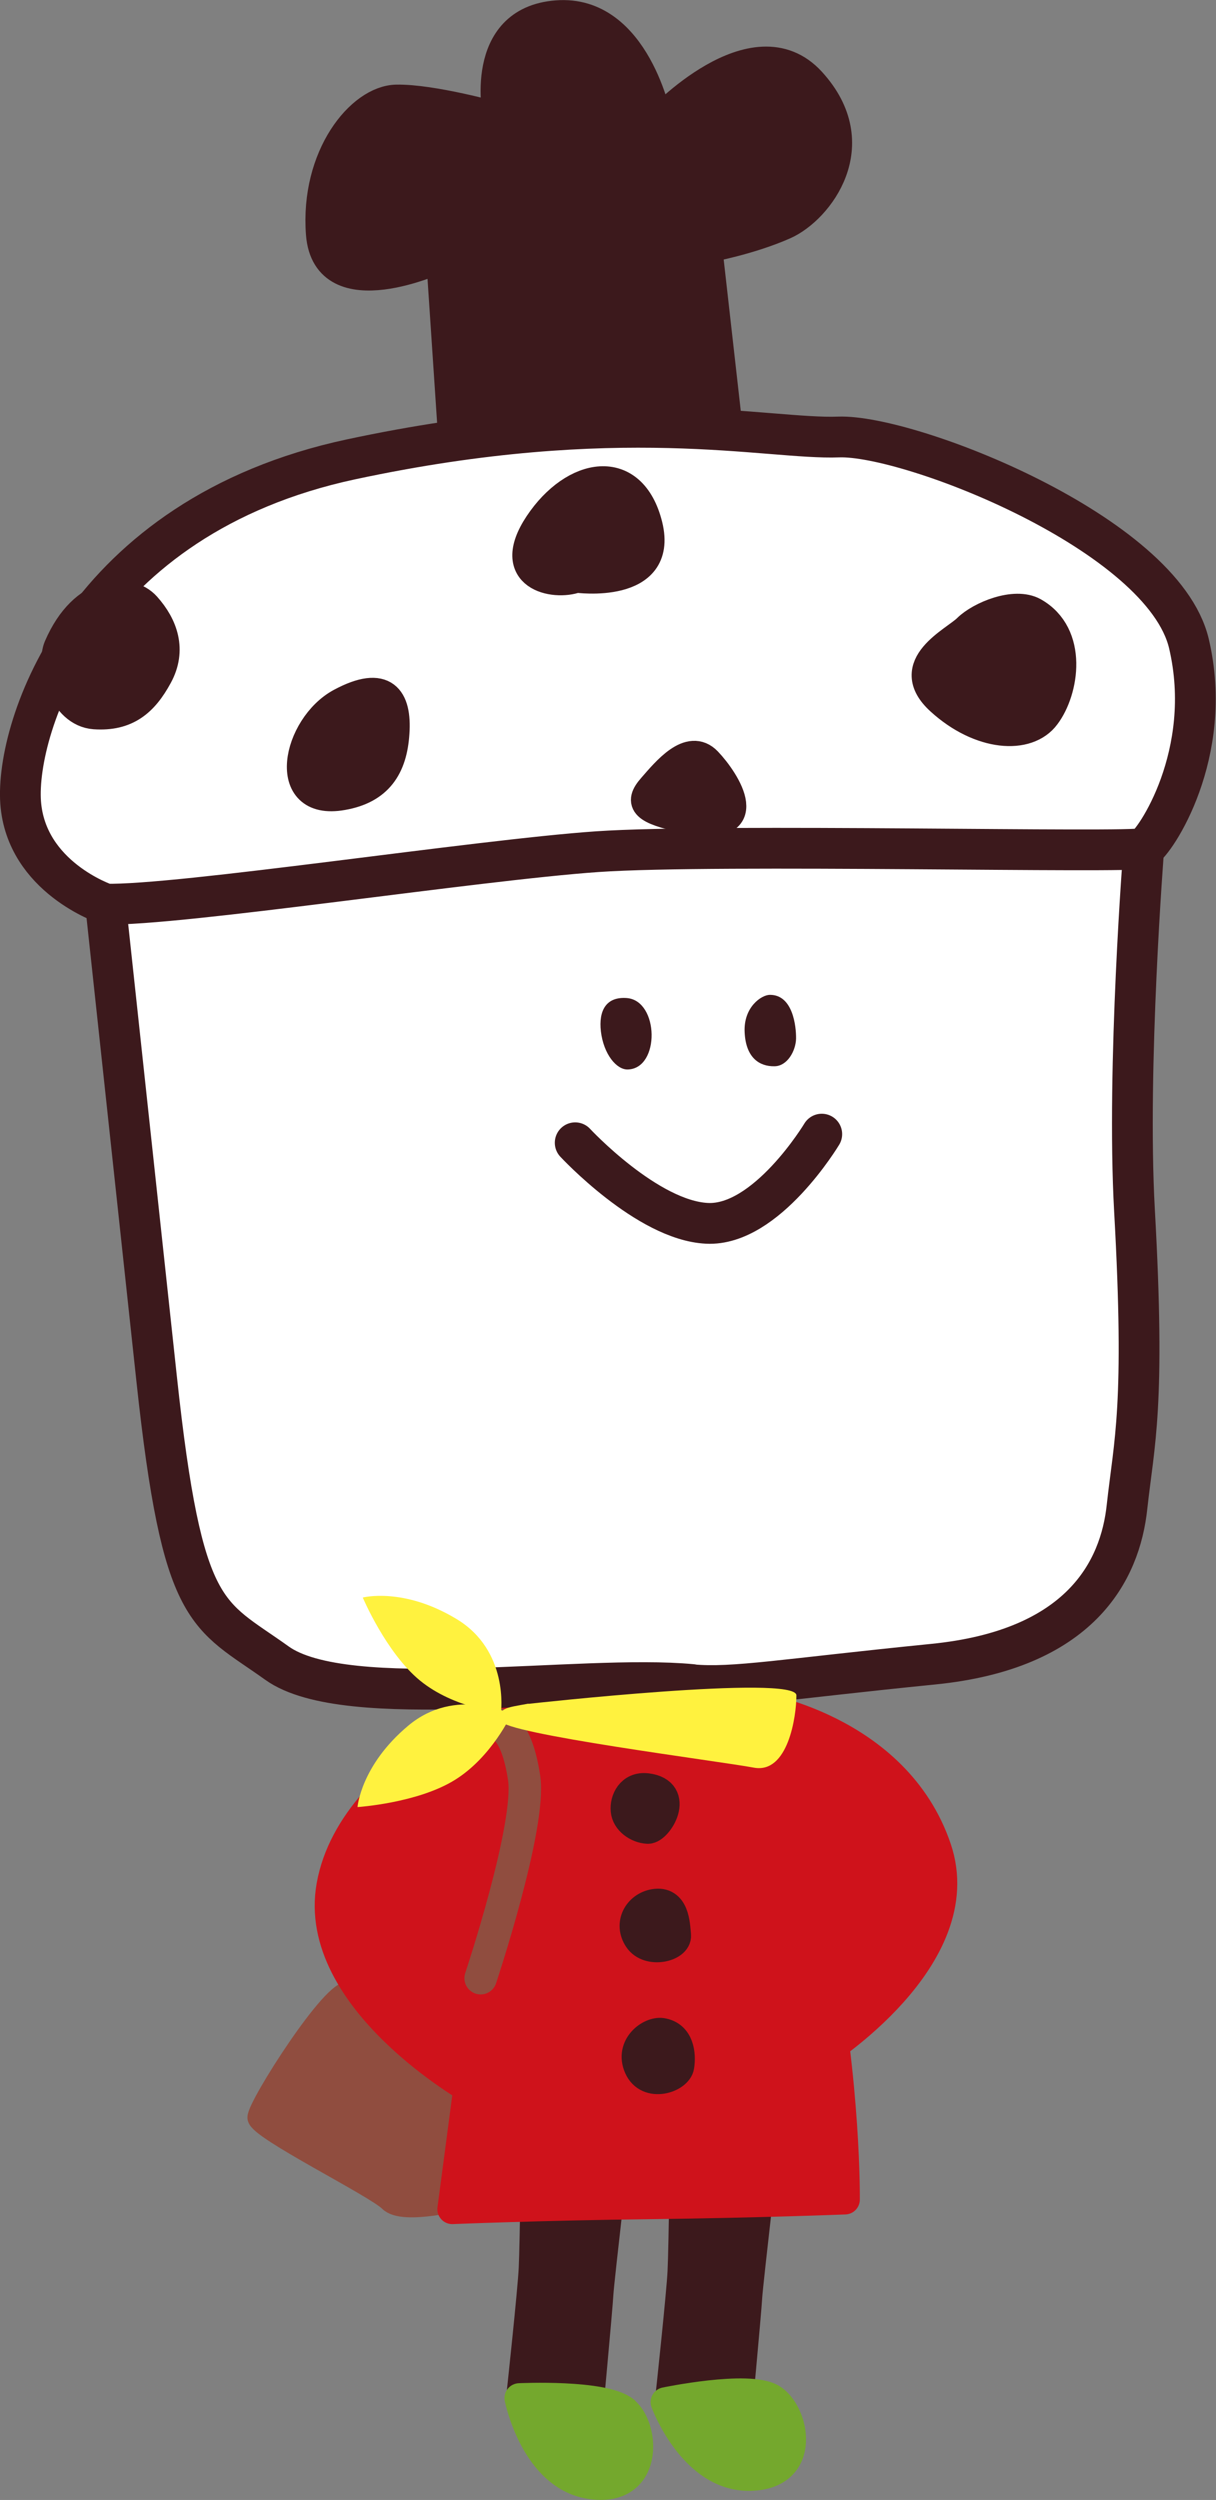 <svg id="_レイヤー_2" xmlns="http://www.w3.org/2000/svg" viewBox="0 0 71.9 147.71"><rect x="0" y="0" width="71.9" height="147.71" fill="#808080" stroke="none"/><defs><style>.cls-3,.cls-4,.cls-5,.cls-6{stroke-linecap:round;stroke-linejoin:round}.cls-3,.cls-6{stroke-width:1.76px}.cls-3{fill:#74a82d;stroke:#74a82d}.cls-4{fill:#fff}.cls-4,.cls-5,.cls-6{stroke:#3c191c}.cls-4{stroke-width:2.41px}.cls-5{stroke-width:1.68px}.cls-5,.cls-6{fill:#3c191c}.cls-11{fill:#fff23f}</style></defs><g id="moji"><path class="cls-6" d="M45.37 125.14s-1.14 9.79-1.18 10.57c-.04.78-.69 7.77-.69 7.77l-3.86-1.93s.65-6.03.71-7.33c.07-1.3.17-9 .17-9l4.85-.08Z"/><path class="cls-3" d="M45.61 141.72c1.37.82 2.15 4.48-1.23 4.57-3.39.1-5.03-4.36-5.03-4.36s4.89-1.02 6.26-.21Z"/><path class="cls-6" d="M36.57 124.96s-1.14 9.79-1.18 10.57c-.04.78-.69 7.77-.69 7.77l-3.86-1.93s.65-6.03.71-7.33c.07-1.3.17-9 .17-9l4.85-.08Z"/><path class="cls-3" d="M36.93 142.47c1.22 1.02 1.42 4.76-1.93 4.32-3.36-.43-4.29-5.1-4.29-5.1s4.99-.24 6.22.77Z"/><path d="M28.84 122.02s.22 7.69-.64 7.82c-.86.13-4.36 1.06-5.19.23-.83-.84-7.76-4.25-7.78-4.95-.02-.7 4.54-7.85 5.44-7.42.9.43 7.9 3.44 8.17 4.32Z" style="fill:#904d3f;stroke-width:1.2px;stroke:#904d3f;stroke-linecap:round;stroke-linejoin:round"/><path d="M32.28 99.91s-11.38 4.06-12.7 11.52c-1.19 6.72 8.38 12.1 8.38 12.1l4.32-23.62Zm12.32.91s8.36 1.23 10.79 8.4c2.19 6.46-6.86 12.15-6.86 12.15l-3.93-20.55Z" style="stroke-width:1.74px;stroke-linecap:round;stroke-linejoin:round;fill:#cf121b;stroke:#cf121b"/><path d="M43.64 98.2s3.14 8.61 4.77 16.82 1.55 14.94 1.55 14.94-5.04.2-11.57.28c-6.25.07-11.65.29-11.65.29s1.75-13.15 2.55-19.59c.8-6.44 3.49-12.03 3.49-12.03l10.86-.7Z" style="stroke-width:1.76px;stroke-linecap:round;stroke-linejoin:round;fill:#cf121b;stroke:#cf121b"/><path d="M28.42 116.88s3-9 2.57-11.84c-.48-3.17-1.57-3.16-1.57-3.16" style="stroke:#904d3f;stroke-width:1.92px;fill:none;stroke-linecap:round;stroke-linejoin:round"/><path class="cls-6" d="M38.24 105.65c-.94-.11-1.31.72-1.25 1.32.05.6.7 1.06 1.31 1.09.6.03 1.95-2.16-.05-2.41Zm.45 6.84c-.95.16-1.53 1.17-.93 2.06.6.89 2.28.48 2.22-.2-.06-.68-.1-2.06-1.29-1.86Zm.44 7.62c-.68-.1-1.9.79-1.36 2.02.54 1.24 2.3.65 2.4-.05.11-.7 0-1.81-1.04-1.97Z"/><path class="cls-5" d="m26.77 26.22-.73-10.95s-6.75 3.16-7.11-1.45c-.35-4.6 2.38-7.94 4.51-7.98 2.12-.04 5.95 1.04 5.95 1.04S28.2 1.22 32.92.86c4.72-.37 5.99 6.28 5.99 6.28s5.65-6.07 9.07-2.33.46 7.59-1.59 8.5c-2.05.91-4.52 1.36-4.52 1.36l1.19 10.53-16.29 1.02Z"/><path class="cls-4" d="M40.92 99.53c-6.59-.63-20.43 1.69-24.55-1.27-4.13-2.96-5.58-2.58-7.11-16.81-1.53-14.22-3.02-28.04-3.02-28.04s13.41-3.36 29.15-4.45c15.74-1.09 21.05-.51 25.52-.27 4.47.23 6.72 1.43 6.72 1.43s-1.02 12.9-.55 21.39c.65 11.61-.02 13.69-.44 17.51-.4 3.8-2.76 8.45-11.49 9.31-8.71.87-11.79 1.44-14.24 1.21Z"/><path class="cls-4" d="M6.24 53.41s-4.7-1.57-5.02-6c-.31-4.44 3.7-16.88 19.54-20.27 15.85-3.39 24.65-1.16 28.83-1.32 4.18-.15 19.17 5.69 20.71 12.21 1.53 6.52-2.03 11.77-2.68 12.09-.66.31-25.16-.29-32.29.2-7.13.49-24.78 3.21-29.11 3.1Z"/><path class="cls-5" d="M3.43 38.21c-.48 1.11.27 3.9 2.16 4.04 1.9.13 2.93-.75 3.77-2.3.84-1.54.33-2.99-.7-4.14-1.02-1.14-3.72-1.09-5.23 2.4Zm16.82 8.82c2.13-.37 2.99-1.68 3.12-3.72.14-2.04-.62-3.21-3.23-1.81s-3.63 6.2.11 5.53Zm13.84-12.85c-1.32.49-4.32-.1-2.25-3.22 2.08-3.12 5.55-3.76 6.5.09.94 3.85-4.25 3.13-4.25 3.13Zm6.38 14.2c-2.35-.51-2.77-.91-1.92-1.87.83-.95 2.22-2.65 3.29-1.53 1.08 1.13 3.21 4.38-1.36 3.4Zm20.66-12.24c-1.14-.63-3.18.23-3.94.97-.74.75-3.95 2.18-1.6 4.31 2.35 2.14 5.17 2.35 6.26.87 1.11-1.47 1.66-4.81-.72-6.15Z"/><path d="M37.08 58.97c-1.25-.1-1.69.75-1.55 1.97.16 1.35.93 2.28 1.6 2.25 1.91-.07 1.84-4.06-.06-4.22Zm8.44-.19c-.49 0-1.57.72-1.49 2.22.07 1.49.87 2.02 1.77 2 .75-.01 1.25-.9 1.27-1.63.01-.74-.19-2.59-1.54-2.59Z" style="fill:#3c191c"/><path d="M48.59 67.01s-3.27 5.45-6.79 5.27c-3.53-.17-7.79-4.76-7.79-4.76" style="fill:none;stroke-width:2.41px;stroke:#3c191c;stroke-linecap:round;stroke-linejoin:round"/><path class="cls-11" d="M31.25 100.67s15.84-1.76 15.84-.5-.5 4.65-2.52 4.27c-2.01-.38-14.84-2.01-14.96-2.77-.13-.75.25-.76 1.63-1.01Z"/><path class="cls-11" d="M29.62 101.18s.5-3.65-2.64-5.53c-3.14-1.89-5.53-1.26-5.53-1.26s1.38 3.27 3.39 4.91 4.78 1.89 4.78 1.89Z"/><path class="cls-11" d="M30.23 101.28s-3.28-1.67-6.09.68-3 4.81-3 4.81 3.54-.23 5.75-1.6c2.2-1.36 3.35-3.89 3.35-3.89Z"/></g></svg>